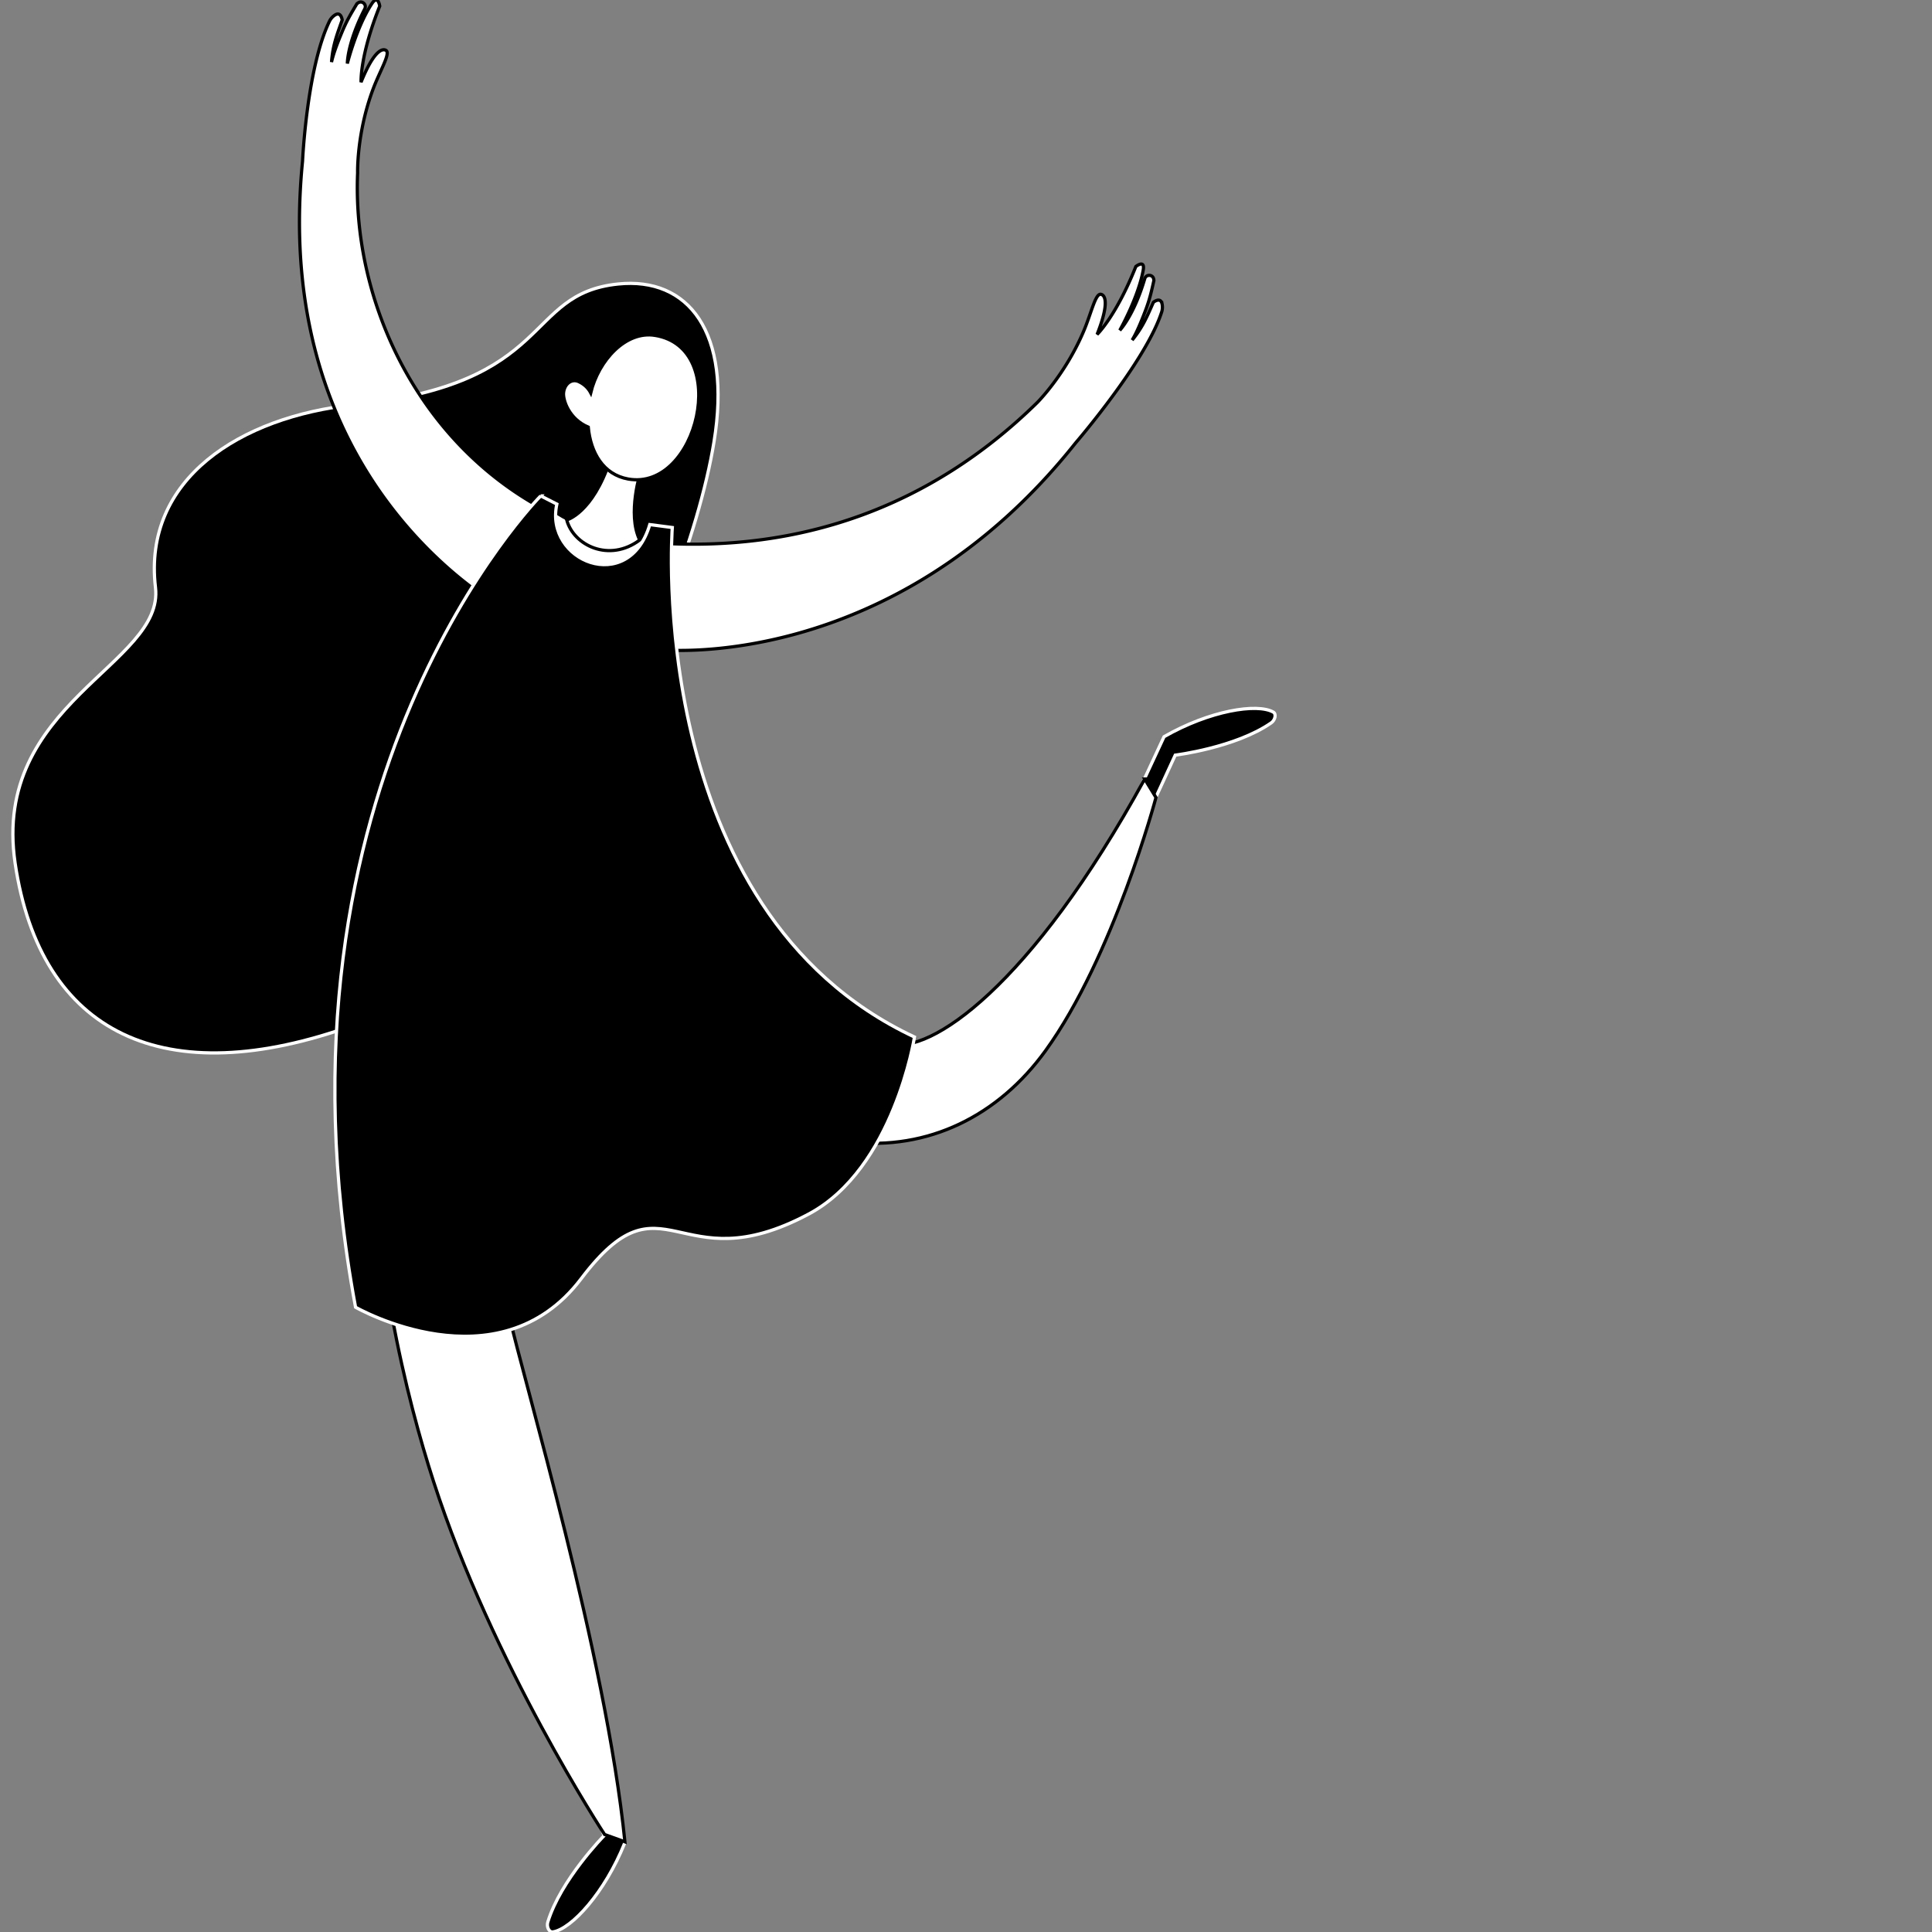 <svg xmlns="http://www.w3.org/2000/svg" width="600" height="600" viewBox="0 0 600 600">
    <rect x="0" y="0" width="600" height="600" fill="#808080" stroke="none"/>
    <g fill="none" fill-rule="evenodd">
        <path fill="#000" stroke="#FFF" d="M182.098 554.24l5.494 15.86s-13.494 13.719-17.474 26.836c-.443 1.462.423 3.246 1.605 3.049 5.817-.967 16.096-12.193 22.277-27.59L187.73 552l-5.632 2.24zM221.745 137.195c5.58-34.127-7.996-51.257-29.796-48.997-29.599 3.068-19.249 30.892-81.981 37.495-35.226 3.708-65.681 23.002-61.687 56.748 2.834 23.943-50.947 35.842-43.589 85.62 7.85 53.1 46.367 71.6 105.276 50.266 47.503-17.203 102.298-123.171 111.777-181.132zM356.938 252l8.042-17.484s18.71-2.31 29.8-10.017c1.238-.86 1.671-2.775.651-3.35-5.029-2.835-19.757-.475-33.924 7.639L352 249.22l4.938 2.78z"/>
        <path fill="#FFF" stroke="#000" d="M360.902 94.433c-.484-2.39-2.708-.558-2.708-.558-2.042 4.584-3.304 7.706-6.588 11.745 1.402-2.328 2.72-5.51 4.04-8.948 1.366-3.561 1.878-5.854 2.708-9.565a4.047 4.047 0 0 0-.092-.543c-.345-1.387-2.338-1.399-2.742-.027-3.416 11.561-7.761 16.035-7.761 16.035s5.744-10.182 7.275-18.673c.624-3.464-2.289-1.13-2.289-1.13-6.185 15.516-12.033 21.088-12.033 21.088 5.025-12.717 1.037-12.471 1.037-12.471-1.635.014-2.867 5.981-5.254 11.581-5.737 13.45-14.37 22.049-14.37 22.049-33.7 33.1-74.33 46.235-117.125 43.67l.389 33.094s71.693 7.443 128.637-64.208c0 0 21.822-25.331 26.744-40.683.255-.792.297-1.64.132-2.456zM103.912 4.74c2.005-1.4 2.362 1.463 2.362 1.463-1.68 4.739-2.918 7.877-3.315 13.076.587-2.657 1.826-5.878 3.241-9.285 1.465-3.53 2.677-5.548 4.636-8.817.154-.13.301-.24.443-.33 1.21-.77 2.672.596 2.019 1.872-5.5 10.754-5.423 17.002-5.423 17.002s2.847-11.359 7.602-18.582c1.939-2.948 2.452.759 2.452.759-6.215 15.536-5.8 23.618-5.8 23.618 5.124-12.704 7.865-9.772 7.865-9.772 1.184 1.138-2.043 6.322-4.173 12.036-5.114 13.726-4.758 25.93-4.758 25.93-1.887 44.113 23.452 93.422 71.937 110.7L158.06 190S83.799 152.43 93.954 50.08c0 0 1.332-28.919 8.355-43.466a4.875 4.875 0 0 1 1.603-1.874z"/>
        <path fill="#FFF" stroke="#000" d="M355.493 241.927c-35.463 64.64-66.78 85.657-79.126 82.208-84.876-23.711-70.765-156.34-70.765-156.34C181.048 167.71 169.869 157 169.869 157c-83.116 117.124-51.427 253.053-35.226 303.1 18.335 56.637 53.115 109.614 53.115 109.614l6.316 2.286c-5.921-58.333-31.609-143.7-36.061-163.943-.443-47.64 12.225-107.785 12.227-107.789 26.695 40.097 67.505 51.384 93.446 54.364 24.634 2.83 46.43-8.18 61.002-28.316C345.784 297.17 359 247.676 359 247.676l-3.507-5.75z"/>
        <path fill="#FFF" stroke="#000" d="M199 146.25s-4.3 13.332-.33 21.453c-9.452 7.087-20.549 1.694-22.67-6.234 0 0 7.985-2.072 13.438-18.469l9.562 3.25z"/>
        <path fill="#000" stroke="#FFF" d="M167.928 154s-87.999 88.358-57.506 251.971c0 0 44.178 25.332 70.073-8.867 25.892-34.194 29.638 1.817 70.65-20.067C277.618 362.91 284 322.057 284 322.057c-84.234-39.463-75.214-158.23-75.214-158.23l-6.99-.912c-6.563 22.197-32.749 11.327-28.86-6.363L167.927 154z"/>
        <path fill="#FFF" stroke="#000" d="M203.423 104.156c-9.118-1.478-17.52 7.76-19.971 17.836-.663-1.256-1.786-2.58-3.721-3.474-2.17-1.005-4.428.644-4.713 3.448-.227 2.23 1.627 8.142 7.665 10.684.754 7.985 4.702 14.737 12.406 16.114 21.562 3.854 32.178-40.741 8.334-44.608z"/>
    </g>
</svg>
